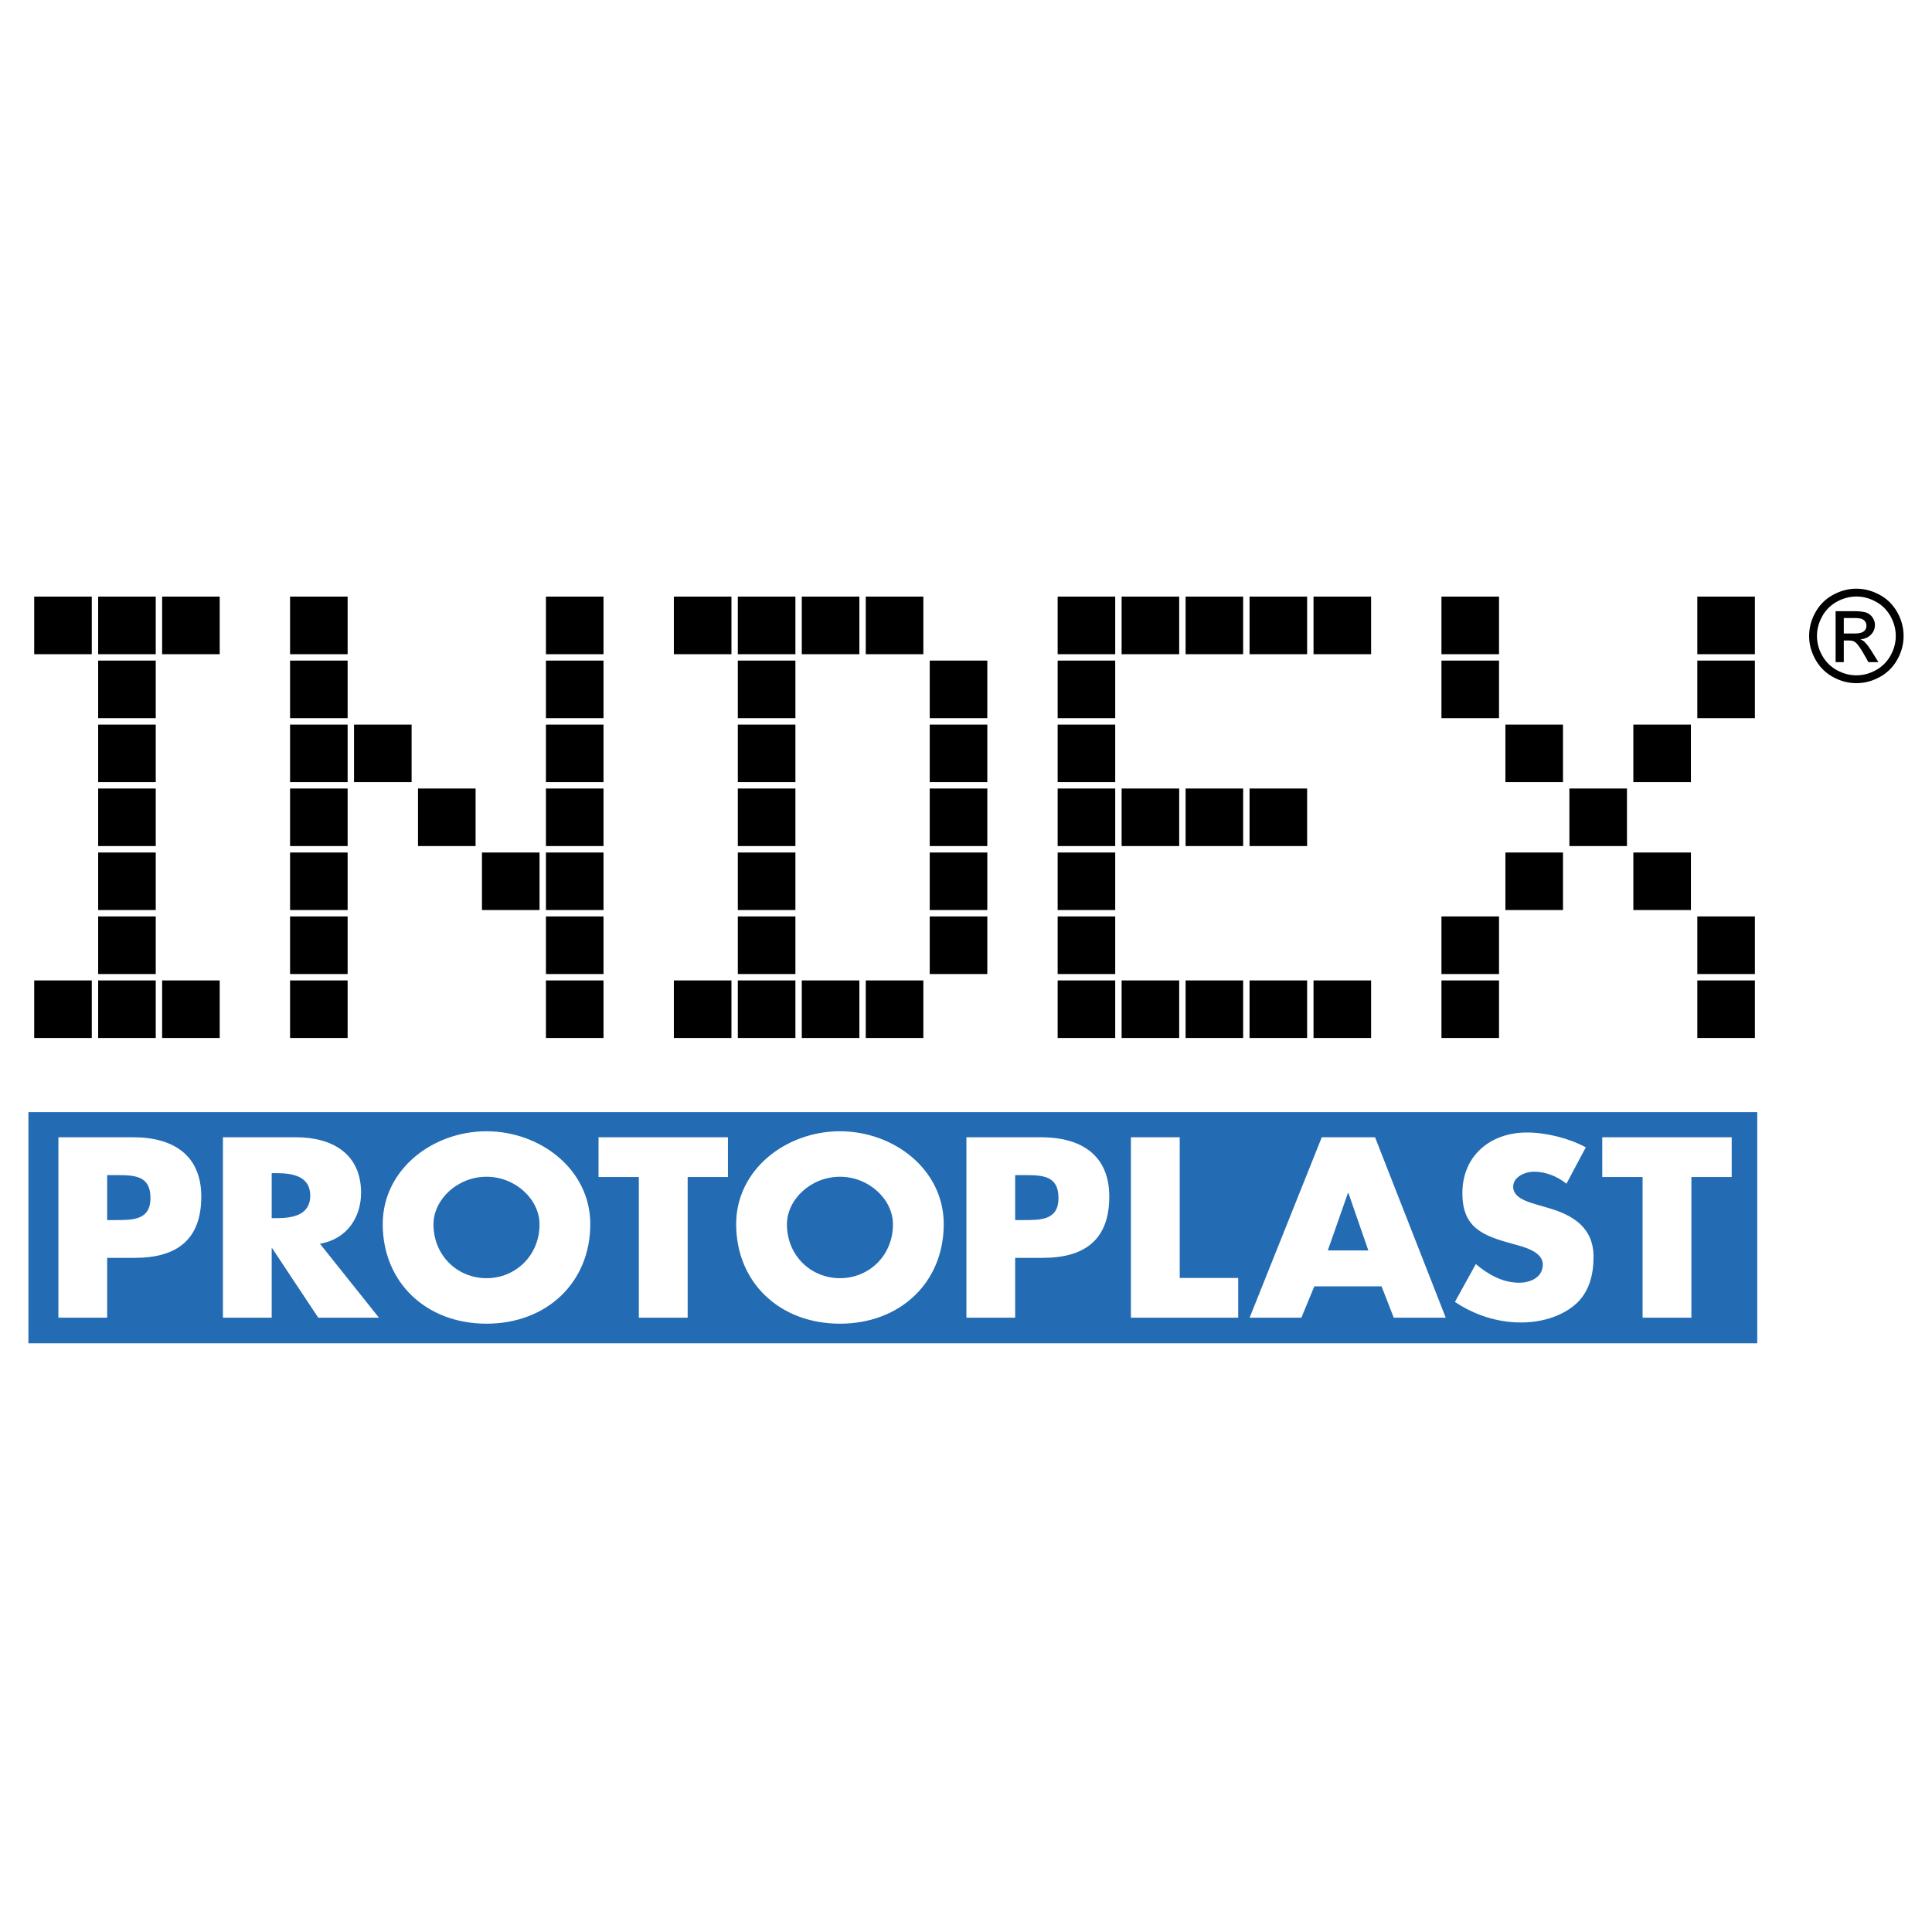 <svg xmlns="http://www.w3.org/2000/svg" width="2500" height="2500" viewBox="0 0 192.756 192.756"><g fill-rule="evenodd" clip-rule="evenodd"><path fill="#fff" d="M0 0h192.756v192.756H0V0z"/><path d="M16.176 65.269v-5.745h5.744v5.745h-5.744zm-6.382 0v-5.745h5.744v5.745H9.794zm-6.382 0v-5.745h5.745v5.745H3.412zm6.382 6.382v-5.744h5.744v5.744H9.794zm0 6.382v-5.744h5.744v5.744H9.794zm0 6.382V78.67h5.744v5.744H9.794v.001zm0 6.381v-5.744h5.744v5.744H9.794zm0 6.382v-5.743h5.744v5.743H9.794zm6.382 6.383v-5.744h5.744v5.744h-5.744zm-6.382 0v-5.744h5.744v5.744H9.794zm-6.382 0v-5.744h5.745v5.744H3.412zM54.468 65.269v-5.745h5.744v5.745h-5.744zm0 6.382v-5.744h5.744v5.744h-5.744zm0 6.382v-5.744h5.744v5.744h-5.744zm0 6.382V78.67h5.744v5.744h-5.744v.001zM28.94 65.269v-5.745h5.743v5.745H28.94zm25.528 25.527v-5.744h5.744v5.744h-5.744zM28.94 71.651v-5.744h5.743v5.744H28.94zm6.382 6.382v-5.744h5.744v5.744h-5.744zm6.382 6.382V78.67h5.745v5.744h-5.745v.001zm6.382 6.381v-5.744h5.744v5.744h-5.744zm6.382 6.382v-5.743h5.744v5.743h-5.744zM28.94 78.033v-5.744h5.743v5.744H28.94zm25.528 25.528v-5.744h5.744v5.744h-5.744zM28.94 84.415V78.67h5.743v5.744H28.94v.001zm0 6.381v-5.744h5.743v5.744H28.94zm0 6.382v-5.743h5.743v5.743H28.94zm0 6.383v-5.744h5.743v5.744H28.94zM86.377 65.269v-5.745h5.745v5.745h-5.745zm6.382 6.382v-5.744h5.745v5.744h-5.745zm-12.764-6.382v-5.745h5.744v5.745h-5.744zm12.764 12.764v-5.744h5.745v5.744h-5.745zM73.613 65.269v-5.745h5.745v5.745h-5.745zm19.146 19.146V78.67h5.745v5.744h-5.745v.001zM67.231 65.269v-5.745h5.745v5.745h-5.745zm6.382 6.382v-5.744h5.745v5.744h-5.745zm19.146 19.145v-5.744h5.745v5.744h-5.745zM73.613 78.033v-5.744h5.745v5.744h-5.745zm19.146 19.145v-5.743h5.745v5.743h-5.745zM73.613 84.415V78.67h5.745v5.744h-5.745v.001zm0 6.381v-5.744h5.745v5.744h-5.745zm12.764 12.765v-5.744h5.745v5.744h-5.745zm-12.764-6.383v-5.743h5.745v5.743h-5.745zm6.382 6.383v-5.744h5.744v5.744h-5.744zm-6.382 0v-5.744h5.745v5.744h-5.745zm-6.382 0v-5.744h5.745v5.744h-5.745zM131.051 65.269v-5.745h5.744v5.745h-5.744zm-6.383 0v-5.745h5.744v5.745h-5.744zm-6.381 0v-5.745h5.742v5.745h-5.742zm-6.383 0v-5.745h5.744v5.745h-5.744zm-6.381 0v-5.745h5.742v5.745h-5.742zm19.145 19.146V78.67h5.744v5.744h-5.744v.001zm-19.145-12.764v-5.744h5.742v5.744h-5.742zm12.764 12.764V78.67h5.742v5.744h-5.742v.001zm-12.764-6.382v-5.744h5.742v5.744h-5.742zm6.381 6.382V78.67h5.744v5.744h-5.744v.001zm19.147 19.146v-5.744h5.744v5.744h-5.744zm-25.528-19.146V78.67h5.742v5.744h-5.742v.001zm19.145 19.146v-5.744h5.744v5.744h-5.744zm-19.145-12.765v-5.744h5.742v5.744h-5.742zm12.764 12.765v-5.744h5.742v5.744h-5.742zm-12.764-6.383v-5.743h5.742v5.743h-5.742zm6.381 6.383v-5.744h5.744v5.744h-5.744zm-6.381 0v-5.744h5.742v5.744h-5.742zM169.342 65.269v-5.745h5.744v5.745h-5.744zm0 6.382v-5.744h5.744v5.744h-5.744zm-6.383 6.382v-5.744h5.744v5.744h-5.744zm-19.145-12.764v-5.745h5.744v5.745h-5.744zm0 6.382v-5.744h5.744v5.744h-5.744zm6.381 6.382v-5.744h5.744v5.744h-5.744zm6.383 6.382V78.67h5.744v5.744h-5.744v.001zm6.381 6.381v-5.744h5.744v5.744h-5.744zm6.383 6.382v-5.743h5.744v5.743h-5.744zm0 6.383v-5.744h5.744v5.744h-5.744zm-19.147-12.765v-5.744h5.744v5.744h-5.744zm-6.381 6.382v-5.743h5.744v5.743h-5.744zm0 6.383v-5.744h5.744v5.744h-5.744zM187.143 60.024c.627.34 1.117.824 1.471 1.456.352.63.527 1.287.527 1.969 0 .679-.174 1.33-.52 1.951a3.665 3.665 0 0 1-1.453 1.455c-.625.348-1.277.521-1.955.521s-1.33-.174-1.955-.521a3.675 3.675 0 0 1-1.457-1.455 3.939 3.939 0 0 1-.521-1.951c0-.683.176-1.339.531-1.969a3.648 3.648 0 0 1 1.471-1.456 4.007 4.007 0 0 1 1.932-.509c.657 0 1.3.17 1.929.509zm-4.248-.681a4.365 4.365 0 0 0-1.764 1.743 4.778 4.778 0 0 0-.633 2.363c0 .812.207 1.592.625 2.342a4.412 4.412 0 0 0 1.744 1.746c.748.414 1.529.621 2.346.621s1.598-.207 2.344-.621a4.399 4.399 0 0 0 1.744-1.746 4.78 4.78 0 0 0 .621-2.342 4.8 4.8 0 0 0-.631-2.363c-.422-.756-1.008-1.337-1.762-1.743s-1.525-.609-2.316-.609-1.563.203-2.318.609zm1.06 6.72v-2.161h.484c.289-.002.51.056.66.173.215.161.5.555.859 1.184l.457.803h.996l-.621-.998c-.297-.473-.547-.809-.754-1.009a1.396 1.396 0 0 0-.432-.27c.439-.033.793-.188 1.059-.464.266-.275.398-.598.398-.969 0-.263-.08-.511-.238-.745a1.26 1.26 0 0 0-.639-.491c-.268-.093-.699-.14-1.297-.14h-1.748v5.086h.816v.001zm0-4.404h.945c.406 0 .686.03.836.088.15.059.268.148.352.268a.697.697 0 0 1 .127.407.692.692 0 0 1-.264.567c-.176.144-.504.215-.986.215h-1.01v-1.545z"/><path fill="#236bb3" d="M175.32 134.023v-23.064H2.834v23.064H175.32z"/><path d="M5.827 113.465h7.451c4.023 0 6.804 1.791 6.804 5.92 0 4.252-2.383 6.111-6.63 6.111h-2.76v5.969H5.827v-18zm4.865 8.262h.819c1.767 0 3.502 0 3.502-2.201 0-2.264-1.613-2.285-3.502-2.285h-.819v4.486zM37.808 131.465h-6.056l-4.596-6.924h-.049v6.924h-4.865v-18h7.275c3.703 0 6.507 1.695 6.507 5.537 0 2.484-1.442 4.635-4.101 5.088l5.885 7.375zm-10.701-9.93h.473c1.587 0 3.374-.283 3.374-2.244s-1.787-2.244-3.374-2.244h-.473v4.488zM58.894 122.129c0 5.826-4.346 9.936-10.355 9.936-6.011 0-10.354-4.109-10.354-9.936 0-5.439 4.965-9.262 10.354-9.262 5.388 0 10.355 3.822 10.355 9.262zm-15.645.025c0 3.107 2.387 5.371 5.29 5.371s5.289-2.264 5.289-5.371c0-2.479-2.386-4.75-5.289-4.75s-5.29 2.272-5.29 4.75zM68.609 131.465h-4.872V117.43h-4.022v-3.965h12.912v3.965h-4.018v14.035zM94.157 122.129c0 5.826-4.345 9.936-10.354 9.936-6.011 0-10.356-4.109-10.356-9.936 0-5.439 4.966-9.262 10.356-9.262 5.387 0 10.354 3.822 10.354 9.262zm-15.643.025c0 3.107 2.384 5.371 5.29 5.371 2.903 0 5.287-2.264 5.287-5.371 0-2.479-2.384-4.75-5.287-4.75-2.906 0-5.29 2.272-5.29 4.75zM96.42 113.465h7.449c4.021 0 6.805 1.791 6.805 5.92 0 4.252-2.387 6.111-6.635 6.111h-2.756v5.969H96.42v-18zm4.863 8.262h.824c1.762 0 3.498 0 3.498-2.201 0-2.264-1.617-2.285-3.498-2.285h-.824v4.486zM117.701 127.502h5.834v3.963H112.83v-18h4.871v14.037zM131.131 128.338l-1.291 3.127h-5.166l7.199-18h5.316l7.053 18h-5.189l-1.215-3.127h-6.707zm3.402-9.309h-.051l-2.008 5.73h4.045l-1.986-5.73zM156.285 118.098c-.896-.717-2.039-1.197-3.23-1.197-.893 0-2.086.504-2.086 1.508 0 1.049 1.316 1.457 2.162 1.717l1.24.361c2.607.736 4.617 2.004 4.617 4.916 0 1.789-.445 3.629-1.936 4.844-1.463 1.193-3.426 1.697-5.316 1.697-2.355 0-4.668-.764-6.578-2.055l2.086-3.773c1.217 1.031 2.658 1.861 4.32 1.861 1.143 0 2.361-.545 2.361-1.812 0-1.311-1.914-1.764-2.957-2.051-3.053-.836-5.066-1.602-5.066-5.084 0-3.654 2.707-6.041 6.457-6.041 1.887 0 4.195.576 5.857 1.479l-1.931 3.63zM168.75 131.465h-4.869V117.43h-4.024v-3.965h12.916v3.965h-4.023v14.035z" fill="#fff"/></g></svg>